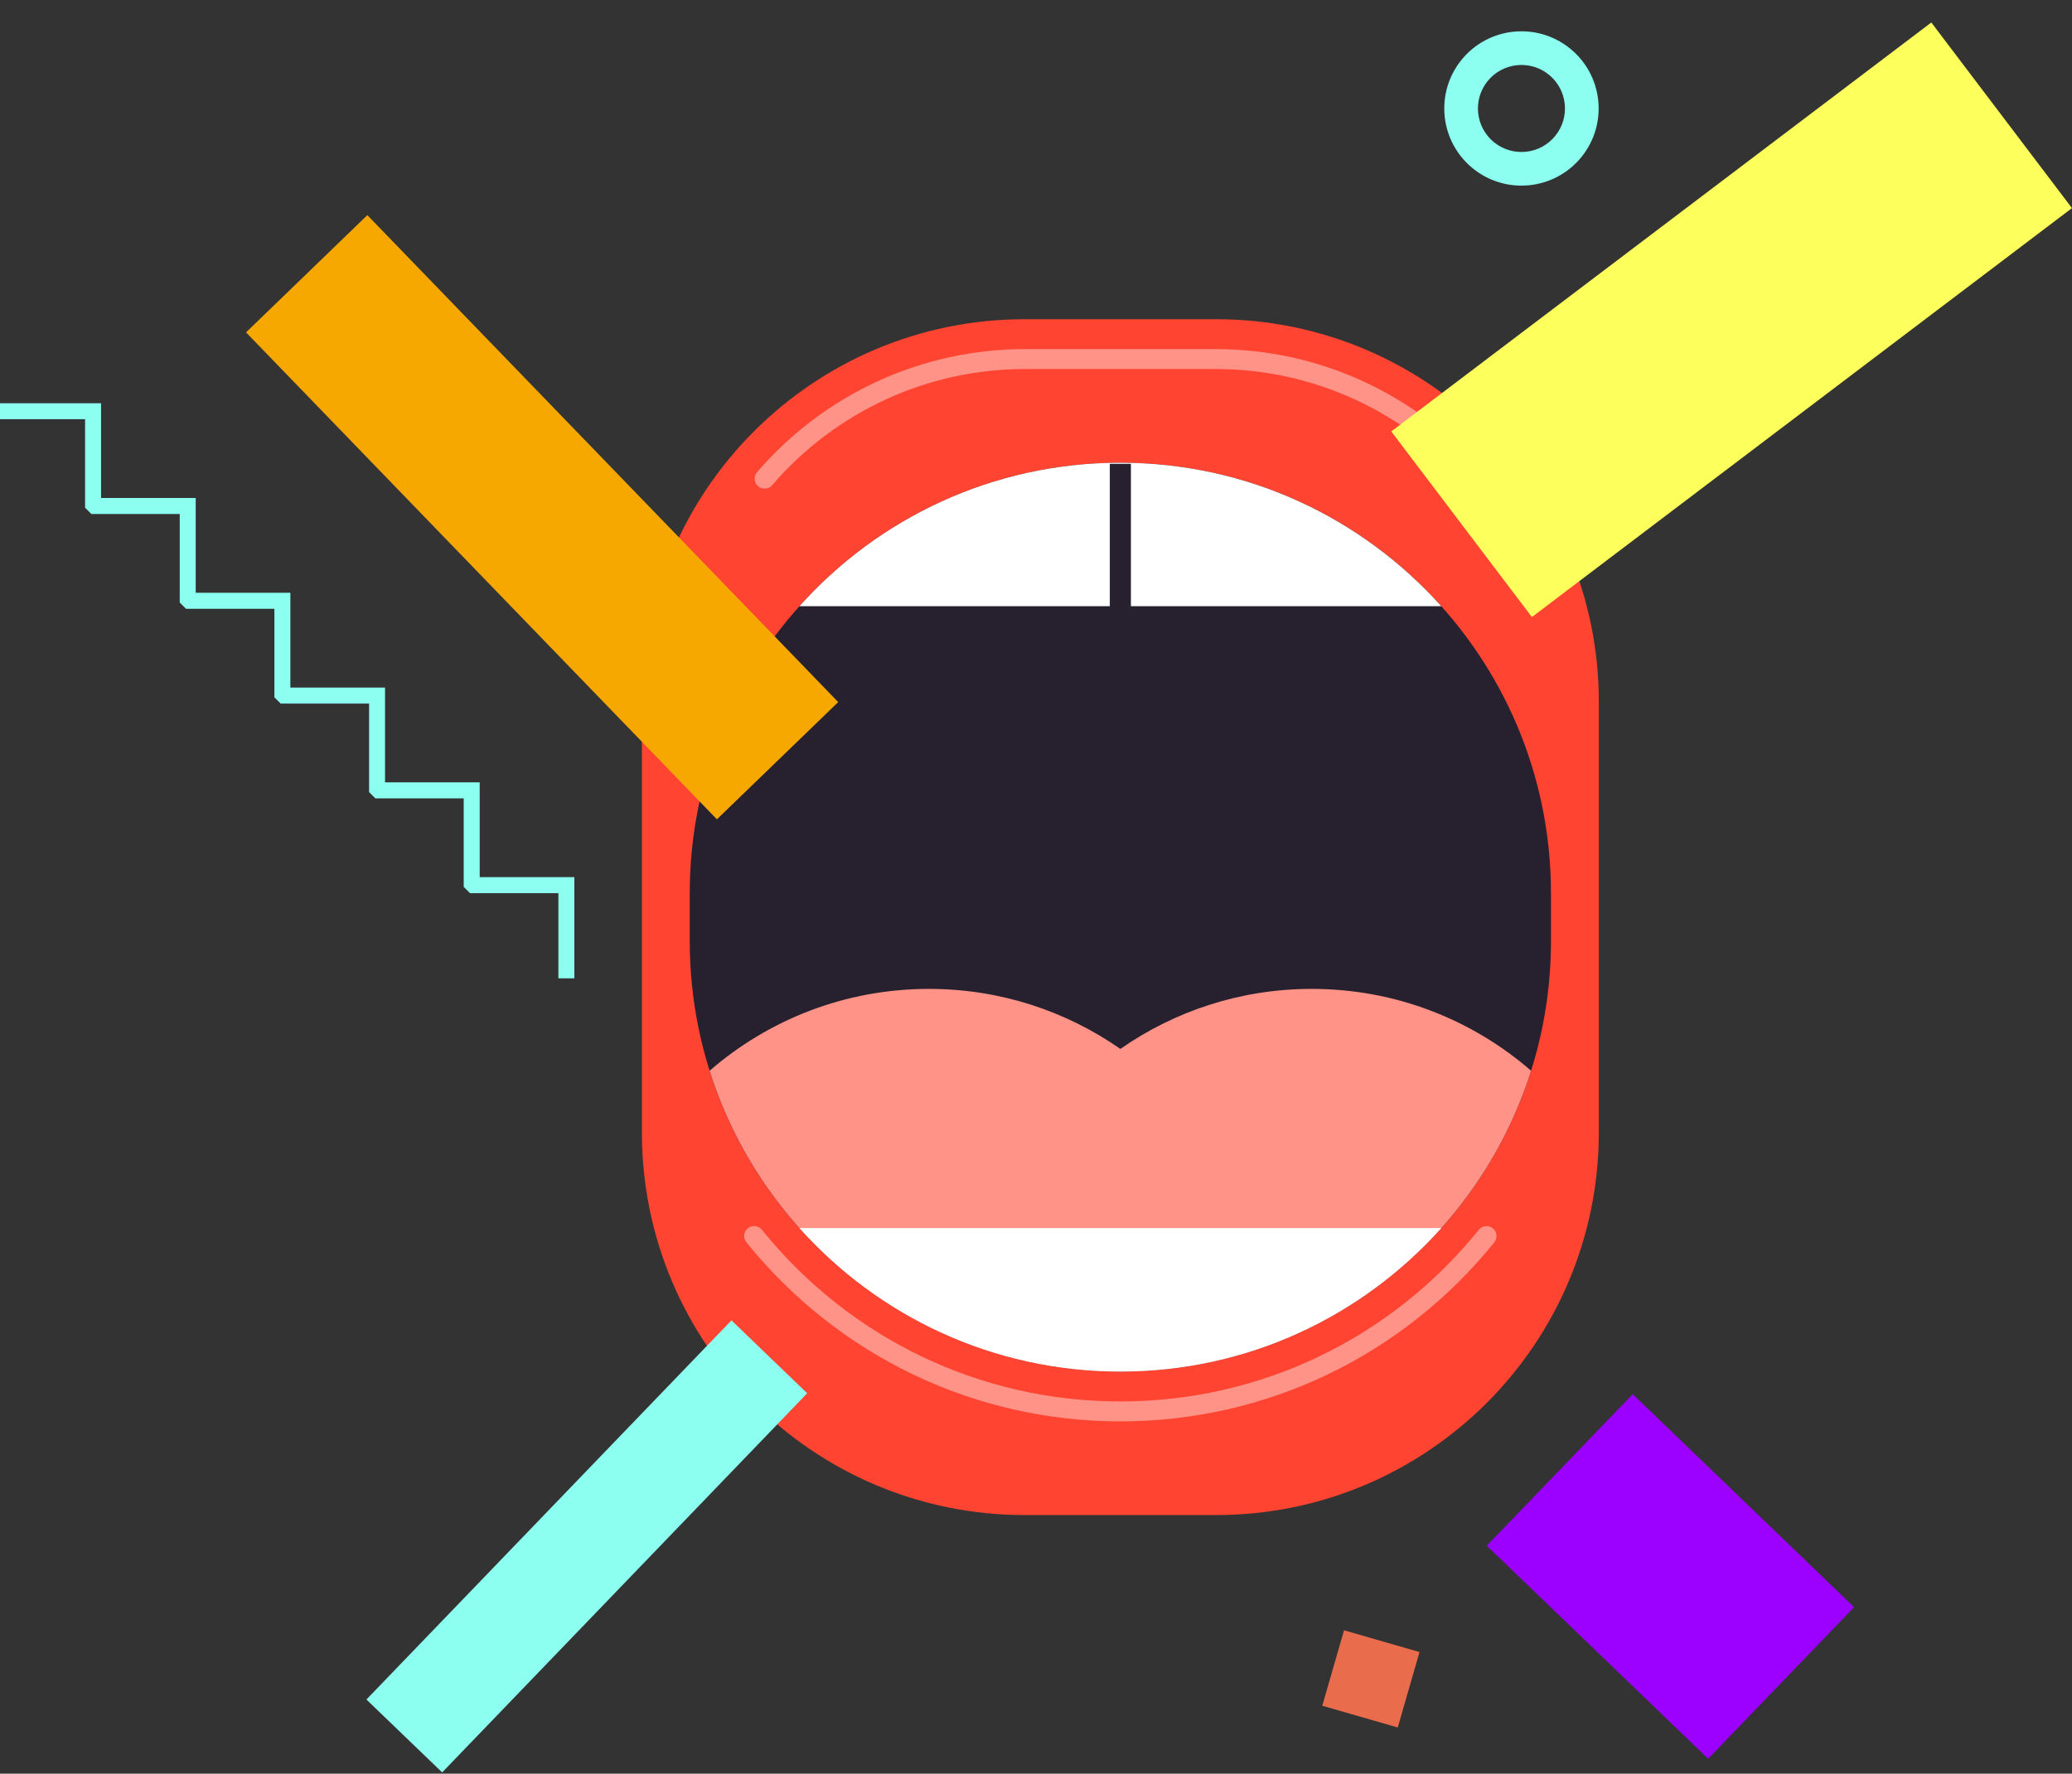 <?xml version="1.0" encoding="UTF-8"?> <svg xmlns="http://www.w3.org/2000/svg" width="786" height="673" viewBox="0 0 786 673" fill="none"><rect x="0" y="0" width="786" height="673" fill="#333333" stroke="none"/> <path d="M595.467 18.311C608.085 28.424 610.116 46.848 600.002 59.467C589.888 72.085 571.464 74.115 558.846 64.002C546.227 53.888 544.197 35.464 554.311 22.846C564.425 10.227 582.853 8.201 595.467 18.311ZM566.828 54.043C573.942 59.745 584.332 58.601 590.034 51.486C595.737 44.371 594.592 33.981 587.477 28.279C580.363 22.577 569.973 23.721 564.27 30.836C558.572 37.946 559.713 48.341 566.828 54.043Z" fill="#8DFFF0"></path> <path d="M501.594 647.227L530.224 655.486L538.483 626.856L509.853 618.597L501.594 647.227Z" fill="#E96C4C"></path> <path d="M461.3 574.875H388.7C308.508 574.875 243.5 509.867 243.5 429.675V266.325C243.5 186.133 308.508 121.125 388.7 121.125H461.3C541.492 121.125 606.5 186.133 606.5 266.325V429.675C606.5 509.867 541.492 574.875 461.3 574.875Z" fill="#FF4431"></path> <path d="M290.057 185.405C289.184 185.405 288.307 185.105 287.593 184.491C286.01 183.13 285.83 180.742 287.191 179.159C312.705 149.486 349.704 132.469 388.7 132.469H461.3C500.296 132.469 537.295 149.486 562.81 179.158C564.171 180.741 563.991 183.128 562.408 184.49C560.822 185.852 558.436 185.672 557.074 184.088C532.999 156.089 498.09 140.031 461.3 140.031H388.7C351.91 140.031 317.001 156.089 292.925 184.088C292.177 184.958 291.12 185.405 290.057 185.405Z" fill="#FF9387"></path> <path d="M425 539.332C369.708 539.332 318.001 514.564 283.138 471.38C281.826 469.755 282.08 467.374 283.705 466.062C285.329 464.75 287.71 465.003 289.023 466.629C322.442 508.027 372.004 531.769 425 531.769C477.995 531.769 527.555 508.028 560.975 466.633C562.285 465.009 564.665 464.754 566.292 466.066C567.917 467.378 568.171 469.758 566.859 471.383C531.997 514.565 480.292 539.332 425 539.332Z" fill="#FF9387"></path> <path d="M425 520.425C334.785 520.425 261.65 447.291 261.65 357.075V338.925C261.65 248.709 334.785 175.575 425 175.575C515.216 175.575 588.35 248.709 588.35 338.925V357.075C588.35 447.291 515.216 520.425 425 520.425Z" fill="#27212F"></path> <path d="M580.803 406.278C558.511 386.94 529.428 375.225 497.6 375.225C470.605 375.225 445.58 383.651 425 398.008C404.419 383.65 379.395 375.225 352.4 375.225C320.572 375.225 291.49 386.94 269.197 406.278C290.074 472.447 351.932 520.425 425 520.425C498.068 520.425 559.925 472.447 580.803 406.278Z" fill="#FF9387"></path> <path d="M303.257 230.025H546.742C516.832 196.61 473.375 175.575 425 175.575C376.624 175.575 333.167 196.61 303.257 230.025Z" fill="white"></path> <path d="M546.743 465.975H303.257C333.167 499.389 376.623 520.425 425 520.425C473.375 520.425 516.832 499.389 546.743 465.975Z" fill="white"></path> <rect x="421" y="176" width="8" height="61" fill="#27212F"></rect> <rect x="139.347" y="81.63" width="257" height="64" transform="rotate(45.97 139.347 81.63)" fill="#F6A800"></rect> <rect x="527.766" y="163.699" width="257" height="88.362" transform="rotate(-37.141 527.766 163.699)" fill="#FCFF5C"></rect> <rect x="139" y="644.866" width="199.68" height="39.882" transform="rotate(-46.093 139 644.866)" fill="#8DFFF0"></rect> <rect x="564" y="586.513" width="79.822" height="116.553" transform="rotate(-46.093 564 586.513)" fill="#9C00FF"></rect> <path d="M211.818 371.219H217.877V332.826H181.971V296.863H146.06V260.895H110.149V224.931H74.243V188.964H38.332V153H0V159.069H32.273V192.65L34.655 195.033H68.179V228.614L70.562 231H104.09V264.582L106.472 266.968H140.001V300.545L142.379 302.932H175.907V336.513L178.29 338.9H211.818V371.219Z" fill="#8DFFF0"></path> </svg> 